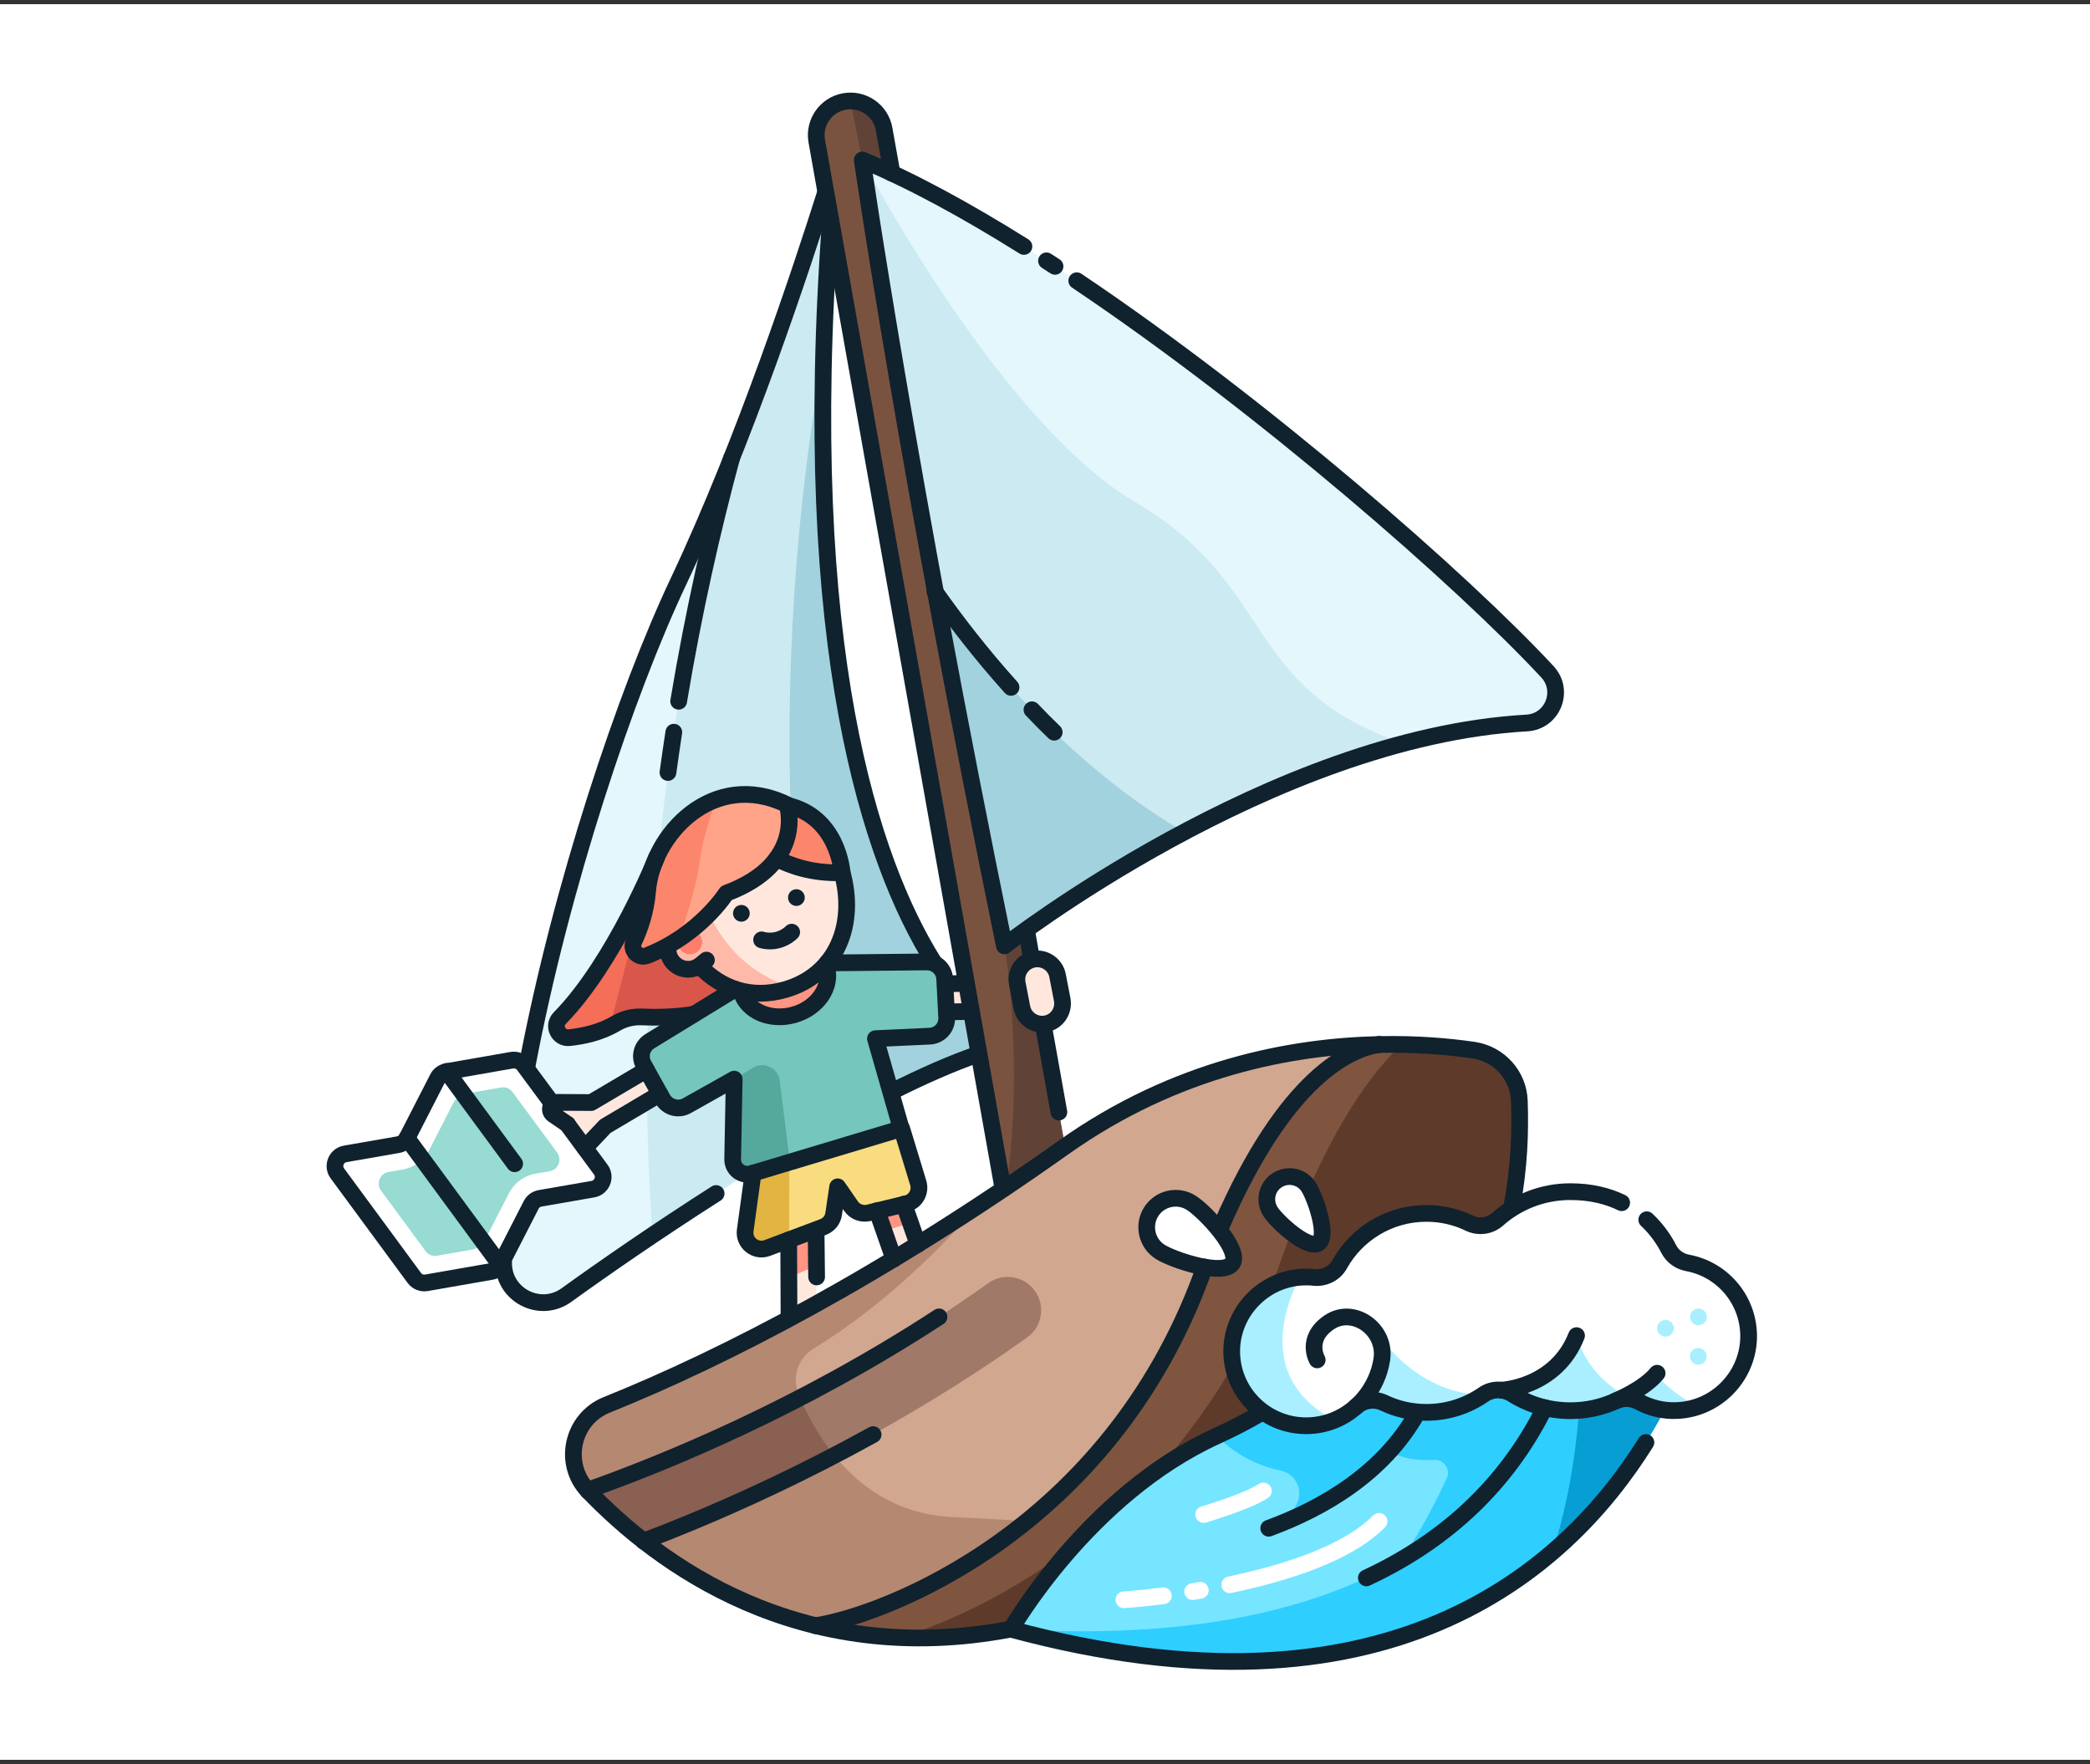 <?xml version="1.0" encoding="UTF-8"?>
<svg width="250px" height="211px" viewBox="0 0 250 211" version="1.1" xmlns="http://www.w3.org/2000/svg" xmlns:xlink="http://www.w3.org/1999/xlink">
    <rect x="0" y="0" width="250" height="211" fill="#333333" stroke="none"/>
    <!-- Generator: Sketch 63.1 (92452) - https://sketch.com -->
    <title>1-signup</title>
    <desc>Created with Sketch.</desc>
    <g id="End-users" stroke="none" stroke-width="1" fill="none" fill-rule="evenodd">
        <g id="Desktop-HD" transform="translate(-212, -1135)">
            <g id="1-signup" transform="translate(212, 1135)">
                <rect id="Rectangle" fill="#FFFFFF" x="0" y="0.5" width="250" height="210"></rect>
                <g id="fill" transform="translate(40, 12)">
                    <rect id="Rectangle" fill="#FFE7DE" fill-rule="nonzero" transform="translate(67.646, 135.718) rotate(-19.172) translate(-67.646, -135.718) " x="65.996" y="128.259" width="3.3" height="14.919"></rect>
                    <polygon id="Path" fill="#FF9583" fill-rule="nonzero" points="68.9 134.28 66.76 128.14 63.66 129.22 65.74 135.26"></polygon>
                    <rect id="Rectangle" fill="#FFE7DE" fill-rule="nonzero" transform="translate(55.991, 138.841) rotate(-0.244) translate(-55.991, -138.841) " x="54.341" y="131.381" width="3.3" height="14.92"></rect>
                    <path d="M57.64,131.38 L54.34,131.4 L54.38,140.78 C55.44,140.34 56.62,139.84 57.68,139.42 L57.64,131.38 Z" id="Path" fill="#FF9583" fill-rule="nonzero"></path>
                    <path d="M59.94,7.14 C59.94,7.14 51.34,35.94 41.14,57.54 C32.48,75.9 20.96,113.06 20.24,138.96 C20.14,142.86 24.56,145.2 27.74,142.92 C40.34,133.86 66.44,116.36 80.94,112.94 C80.94,113.14 51.54,98.74 59.94,7.14 Z" id="Path" fill="#E3F7FC" fill-rule="nonzero"></path>
                    <path d="M47.52,42.76 C41.22,66.04 35.4,98.9 38.06,135.76 C51.54,126.68 69.72,115.6 80.94,112.96 C80.44,112.9 51.62,97.98 59.94,7.16 C59.94,7.14 54.68,24.74 47.52,42.76 Z" id="Path" fill="#CCEAF2" fill-rule="nonzero"></path>
                    <path d="M58.54,30.36 L58.54,30.36 C58.54,30.36 48.8,77.18 59.34,122.5 C67.34,118 75.08,114.32 80.94,112.94 C80.48,112.9 56.68,100.58 58.54,30.36 Z" id="Path" fill="#A2D2DD" fill-rule="nonzero"></path>
                    <path d="M12.36,116.96 L8.68,124.14 C8.46,124.56 8.08,124.84 7.62,124.92 L1.3,126.02 C0.22,126.2 -0.3,127.48 0.36,128.36 L9.56,140.86 C9.9,141.32 10.46,141.54 11.02,141.44 L18.8,140.08 C19.26,140 19.66,139.7 19.86,139.3 L23.54,132.12 C23.76,131.7 24.14,131.42 24.6,131.34 L30.92,130.24 C32,130.06 32.52,128.78 31.86,127.9 L22.66,115.4 C22.32,114.94 21.76,114.72 21.2,114.82 L13.42,116.18 C12.98,116.24 12.58,116.54 12.36,116.96 Z" id="Path" fill="#FFFFFF" fill-rule="nonzero"></path>
                    <path d="M5.58,130.42 C4.96,129.58 5.44,128.36 6.48,128.18 L8.14,127.9 C9.52,127.66 10.72,126.78 11.36,125.52 L14.24,119.9 C14.54,119.34 15.08,118.94 15.7,118.82 L19.94,118.08 C20.48,117.98 21,118.2 21.32,118.64 L26.64,125.86 C27.26,126.72 26.78,127.92 25.74,128.1 L24.08,128.38 C22.7,128.62 21.5,129.5 20.86,130.76 L17.98,136.38 C17.68,136.94 17.14,137.34 16.52,137.46 L12.28,138.2 C11.74,138.3 11.22,138.08 10.9,137.64 L5.58,130.42 Z" id="Path" fill="#97DBD2" fill-rule="nonzero"></path>
                    <path d="M32.4,122.72 L48.12,113.44 L46.44,110.6 L30.72,119.88 L26.64,119.86 C25.86,119.86 25.54,120.88 26.18,121.32 L27.88,122.48 L29.94,125.3 L32.4,122.72 Z" id="Path" fill="#FFE7DE" fill-rule="nonzero"></path>
                    <rect id="Rectangle" fill="#FFE7DE" fill-rule="nonzero" transform="translate(77.744, 107.275) rotate(-0.969) translate(-77.744, -107.275) " x="70.284" y="105.625" width="14.921" height="3.3"></rect>
                    <path d="M50.2,127.5 L49.14,135.18 C48.94,136.66 50.38,137.8 51.78,137.28 L58.48,134.76 C59.14,134.5 59.62,133.92 59.72,133.2 L60.2,129.96 L61.8,132.28 C62.26,132.94 63.08,133.26 63.88,133.08 L68.42,131.98 C69.52,131.72 70.16,130.58 69.84,129.5 L67.86,123 L50.2,127.5 Z" id="Path" fill="#F9DC80" fill-rule="nonzero"></path>
                    <path d="M54.42,126.42 L50.2,127.5 L49.14,135.18 C48.94,136.66 50.38,137.8 51.78,137.28 L54.4,136.28 L54.42,126.42 Z" id="Path" fill="#E2B442" fill-rule="nonzero"></path>
                    <path d="M85.02,135.22 L85.02,135.22 C82.8,135.62 80.66,134.12 80.28,131.9 L57.7,4.88 C57.3,2.66 58.8,0.52 61.02,0.14 L61.02,0.14 C63.24,-0.26 65.38,1.24 65.76,3.46 L88.34,130.48 C88.72,132.7 87.24,134.82 85.02,135.22 Z" id="Path" fill="#7A5340" fill-rule="nonzero"></path>
                    <path d="M80.28,131.9 C80.68,134.12 82.8,135.6 85.02,135.22 L85.02,135.22 C87.24,134.82 88.72,132.7 88.34,130.48 L65.74,3.44 C65.38,1.46 63.66,0.08 61.72,0.06 L63.14,7.12 L80.14,101.12 C80.14,101.12 82.7,115.4 80.18,131.36 L80.28,131.9 Z" id="Path" fill="#604236" fill-rule="nonzero"></path>
                    <path d="M141.74,119.7 C141.64,116.64 139.34,114.08 136.3,113.62 C127.02,112.28 106.64,111.46 87.24,125.24 C65.56,140.62 46.62,150.4 32.58,156.04 C28.4,157.72 27.24,163.1 30.36,166.34 C40.32,176.74 62.82,192.98 97.24,177.64 C139.34,158.86 142.22,133.48 141.74,119.7 Z" id="Path" fill="#D1A790" fill-rule="nonzero"></path>
                    <path d="M55.5,154.66 C54.72,152.7 55.48,150.44 57.28,149.34 C68.64,142.4 76.78,132.38 76.78,132.38 L76.78,132.38 C59.48,143.72 44.34,151.32 32.6,156.02 C28.42,157.7 27.26,163.08 30.36,166.32 C37.9,174.18 52.58,185.38 74.16,183.76 L93.12,170.78 C93.12,170.78 89.4,170.2 73.9,169.46 C62.88,168.94 57.58,159.88 55.5,154.66 Z" id="Path" fill="#B58872" fill-rule="nonzero"></path>
                    <path d="M141.74,119.7 C141.64,116.64 139.34,114.08 136.3,113.62 C133.46,113.2 129.56,112.84 124.96,112.94 C121.16,113.5 112.26,117.44 103.74,140.54 C92.54,170.94 65.96,181.18 57.54,182.46 C68.24,185.08 81.48,184.66 97.24,177.64 C139.34,158.86 142.22,133.48 141.74,119.7 Z" id="Path" fill="#7F5540" fill-rule="nonzero"></path>
                    <path d="M67.6,183.88 C76.22,184.26 86.1,182.6 97.24,177.64 C139.34,158.86 142.2,133.48 141.74,119.7 C141.64,116.64 139.34,114.08 136.3,113.62 C134.02,113.28 131.08,113 127.64,112.94 C123.34,117.02 118.18,124.6 113.28,138.6 C102.94,168.08 79.08,180.44 67.6,183.88 Z" id="Path" fill="#5E3A2B" fill-rule="nonzero"></path>
                    <path d="M83.8,142.42 C82.52,140.62 80.02,140.2 78.22,141.48 C59.58,154.78 40.68,162.56 30.28,166.24 C30.3,166.28 30.34,166.3 30.36,166.34 C32.16,168.22 34.36,170.28 36.98,172.32 C38.74,171.66 40.62,170.92 42.64,170.08 C52.66,165.94 67.78,158.74 82.86,147.98 C84.66,146.72 85.08,144.22 83.8,142.42 Z" id="Path" fill="#A07968" fill-rule="nonzero"></path>
                    <path d="M59.78,162.08 C57.88,159.74 56.56,157.22 55.7,155.18 C45.46,160.48 36.38,164.08 30.26,166.26 C30.28,166.3 30.32,166.32 30.34,166.36 C32.14,168.24 34.34,170.3 36.96,172.34 C38.72,171.68 40.6,170.94 42.62,170.1 C47.4,168.12 53.3,165.48 59.78,162.08 Z" id="Path" fill="#896051" fill-rule="nonzero"></path>
                    <path d="M63.14,7.14 C63.14,7.14 68.54,44.54 80.14,101.14 C80.14,101.14 112.06,76.2 142.64,74.48 C145.72,74.3 147.2,70.62 145.1,68.36 C130.9,53.06 89.76,18.14 63.14,7.14 Z" id="Path" fill="#E3F7FC" fill-rule="nonzero"></path>
                    <path d="M80.94,182.86 C80.94,182.86 90.14,166.74 105.54,159.74 C120.94,152.74 124.14,143.74 124.14,143.74 L164.14,143.74 C164.14,143.74 151.74,202 80.94,182.86 Z" id="Path" fill="#76E5FF" fill-rule="nonzero"></path>
                    <path d="M164.14,143.74 L148.98,143.74 C145.66,161.12 132.08,185.98 80.94,182.86 C151.74,202 164.14,143.74 164.14,143.74 Z" id="Path" fill="#2ECEFF" fill-rule="nonzero"></path>
                    <path d="M38.54,90.56 C38.54,90.56 33.52,103.1 26.96,109.78 C26.06,110.7 26.8,112.24 28.08,112.12 C29.8,111.94 31.86,111.5 33.7,110.4 C34.62,109.86 35.66,109.6 36.74,109.64 C40.04,109.78 47.08,109.66 51.12,105.8 C51.12,105.78 38.54,90.56 38.54,90.56 Z" id="Path" fill="#F46E58" fill-rule="nonzero"></path>
                    <path d="M51.14,105.8 C51.12,105.78 38.54,90.56 38.54,90.56 C38.54,90.56 37.76,92.48 36.44,95.24 L36.74,96.24 L32.94,110.82 C33.2,110.7 33.46,110.56 33.72,110.4 C34.64,109.86 35.68,109.6 36.76,109.64 C40.04,109.78 47.08,109.64 51.14,105.8 Z" id="Path" fill="#D8574A" fill-rule="nonzero"></path>
                    <path d="M57.14,103.18 L49.44,105.38 L37.72,112.54 C36.74,113.14 36.42,114.38 36.98,115.38 L39.24,119.44 C39.82,120.46 41.12,120.84 42.14,120.26 L47.8,117.08 L47.62,126.66 C47.6,127.86 48.74,128.72 49.88,128.38 L67.78,123 L64.7,112.24 L71.2,111.94 C72.38,111.88 73.28,110.88 73.22,109.72 L72.98,105.08 C72.92,103.94 71.98,103.06 70.84,103.06 L57.14,103.18 Z" id="Path" fill="#75C6BC" fill-rule="nonzero"></path>
                    <path d="M50.06,115.72 L47.82,117.08 L47.64,126.66 C47.62,127.86 48.76,128.72 49.9,128.38 L52.8,127.5 L54.4,126.42 L53.28,117.3 C53.1,115.76 51.38,114.92 50.06,115.72 Z" id="Path" fill="#54A89C" fill-rule="nonzero"></path>
                    <ellipse id="Oval" fill="#FF9583" fill-rule="nonzero" transform="translate(53.783, 105.163) rotate(-15.979) translate(-53.783, -105.163) " cx="53.783" cy="105.163" rx="5.32" ry="4.4"></ellipse>
                    <path d="M60.7,92.28 C58.92,86.06 52.44,82.48 46.24,84.26 C40.04,86.04 38.88,91.8 40.66,98 C40.8,98.48 40.96,98.94 41.14,99.4 C40.4,99.82 39.9,100.6 39.9,101.52 C39.9,102.86 40.98,103.94 42.32,103.94 C42.82,103.94 43.28,103.78 43.68,103.52 C46.22,106.26 49.86,107.54 53.9,106.38 C60.12,104.6 62.48,98.48 60.7,92.28 Z" id="Path" fill="#FFE7DE" fill-rule="nonzero"></path>
                    <path d="M39.9,101.52 C39.9,102.86 40.98,103.94 42.32,103.94 C42.82,103.94 43.28,103.78 43.68,103.52 C46.22,106.26 49.86,107.54 53.9,106.38 C54.16,106.3 54.42,106.22 54.68,106.12 C44.46,102.74 42.64,92.62 42.6,86.18 C39.66,88.84 39.32,93.3 40.68,98 C40.82,98.48 40.98,98.94 41.16,99.4 C40.4,99.82 39.9,100.62 39.9,101.52 Z" id="Path" fill="#FFB9A9" fill-rule="nonzero"></path>
                    <circle id="Oval" fill="#FF7D6C" fill-rule="nonzero" cx="42.52" cy="100.68" r="1.46"></circle>
                    <path d="M51.3,89.68 C51.3,89.68 54.78,92.62 60.74,92.36 C60.68,92.16 60.14,84.22 52.02,84.06 L51.3,89.68 Z" id="Path" fill="#FC866B" fill-rule="nonzero"></path>
                    <path d="M54.16,84.26 C54.16,84.26 56.48,91.26 46.88,94.84 C46.88,94.84 43.74,99.82 37.4,102.3 C36.36,102.7 35.36,101.64 35.82,100.62 C36.54,99.12 37.26,97.04 37.46,94.62 C38,87.8 45.34,79.94 54.16,84.26 Z" id="Path" fill="#FFA488" fill-rule="nonzero"></path>
                    <path d="M37.46,94.62 C37.26,97.04 36.54,99.12 35.82,100.62 C35.34,101.64 36.34,102.7 37.4,102.3 C38.84,101.74 40.12,101.04 41.24,100.3 C42.32,97.14 43.4,93.5 43.7,91.08 C43.98,88.74 44.84,85.96 45.68,83.62 C41.04,85.32 37.82,90.2 37.46,94.62 Z" id="Path" fill="#FC866B" fill-rule="nonzero"></path>
                    <path d="M85.12,110.46 L85.12,110.46 C83.8,110.72 82.5,109.84 82.24,108.52 L81.68,105.62 C81.42,104.3 82.3,103 83.62,102.74 L83.62,102.74 C84.94,102.48 86.24,103.36 86.5,104.68 L87.06,107.58 C87.3,108.92 86.44,110.2 85.12,110.46 Z" id="Path" fill="#FFE7DE" fill-rule="nonzero"></path>
                    <path d="M124.14,143.74 C124.14,143.74 120.94,152.6 105.54,159.48 C105.48,159.5 105.42,159.54 105.36,159.56 C105.42,159.62 105.46,159.66 105.52,159.72 C107.62,161.86 110.28,163.3 113.18,163.9 C114.92,164.26 115.9,166.12 115.18,167.72 C114.94,168.24 114.66,168.8 114.3,169.36 C113.26,171.02 124.52,162.56 125.9,161.62 C127.8,162.28 128.58,162.64 130.64,162.64 C130.92,162.64 131.24,162.64 131.56,162.62 C132.74,162.58 133.56,163.76 133.06,164.82 C132.06,166.98 130.4,170.34 128.22,173.7 C128.22,173.7 138.92,164.88 141.78,161.22 C141.78,161.22 145.56,162.44 147.84,162.44 C150.12,162.44 152.34,162.06 154.44,161.28 C154.9,161.48 155.38,161.64 155.88,161.8 C162.28,152.36 164.14,143.76 164.14,143.76 L124.14,143.76 L124.14,143.74 Z" id="Path" fill="#2ECEFF" fill-rule="nonzero"></path>
                    <path d="M145.72,173.62 C160.46,160.98 164.14,143.74 164.14,143.74 L148.98,143.74 C148.98,143.76 148.98,143.78 148.96,143.8 C149.42,151.32 149.24,162.62 145.72,173.62 Z" id="Path" fill="#079ED3" fill-rule="nonzero"></path>
                    <path d="M161.84,139.08 C160.88,138.9 160.04,138.3 159.6,137.44 C158.36,135.02 155.08,130.54 147.84,130.54 C144.5,130.54 141.46,131.78 139.14,133.84 C138.22,134.66 136.9,134.84 135.78,134.32 C134.22,133.56 132.48,133.14 130.62,133.14 C126.16,133.14 122.26,135.6 120.24,139.24 C119.64,140.32 118.44,140.92 117.2,140.8 C116.72,140.74 116.24,140.74 115.76,140.76 C111.2,141 107.5,144.76 107.34,149.32 C107.16,154.38 111.22,158.54 116.24,158.54 C118.54,158.54 120.62,157.68 122.2,156.26 C123.12,155.44 124.44,155.28 125.54,155.8 C127.08,156.54 128.82,156.94 130.64,156.94 C133.16,156.94 135.5,156.16 137.44,154.82 C138.46,154.1 139.82,154.08 140.88,154.74 C142.9,156.02 145.28,156.74 147.86,156.74 C149.8,156.74 151.64,156.32 153.3,155.56 C154.18,155.16 155.2,155.22 156.06,155.68 C157.4,156.4 158.96,156.8 160.6,156.72 C165.22,156.54 168.98,152.78 169.16,148.16 C169.3,143.66 166.1,139.86 161.84,139.08 Z" id="Path" fill="#FFFFFF" fill-rule="nonzero"></path>
                    <path d="M153.28,155.56 C154.16,155.16 155.18,155.22 156.04,155.68 C157.38,156.4 158.94,156.8 160.58,156.72 C161.48,156.68 162.34,156.52 163.16,156.22 C160.2,154.94 158.06,152.4 158.06,152.4 L152.52,155.84 C152.78,155.78 153.04,155.68 153.28,155.56 Z" id="Path" fill="#A9EFFF" fill-rule="nonzero"></path>
                    <path d="M115.46,140.78 C111.04,141.16 107.5,144.86 107.34,149.32 C107.16,154.38 111.22,158.54 116.24,158.54 C117.42,158.54 118.56,158.3 119.6,157.88 C110.94,153.22 113.2,145.28 115.46,140.78 Z" id="Path" fill="#A9EFFF" fill-rule="nonzero"></path>
                    <path d="M125.34,148.24 C125.34,152.64 122.98,155.58 122.34,156.14 C123.24,155.42 124.5,155.3 125.56,155.8 C127.1,156.54 128.84,156.94 130.66,156.94 C133.18,156.94 135.52,156.16 137.46,154.82 C129.88,154.84 125.34,148.24 125.34,148.24 Z" id="Path" fill="#A9EFFF" fill-rule="nonzero"></path>
                    <path d="M148.58,147.76 C146.16,153.98 139.64,154.28 139.64,154.28 C140.08,154.34 140.5,154.48 140.88,154.72 C142.9,156 145.28,156.72 147.86,156.72 C149.8,156.72 151.64,156.3 153.3,155.54 C153.98,155.22 154.76,155.2 155.46,155.42 C149.66,152.9 148.6,147.76 148.58,147.76 Z" id="Path" fill="#A9EFFF" fill-rule="nonzero"></path>
                    <circle id="Oval" fill="#A9EFFF" fill-rule="nonzero" cx="163.14" cy="150.24" r="1"></circle>
                    <circle id="Oval" fill="#A9EFFF" fill-rule="nonzero" cx="159.22" cy="146.88" r="1"></circle>
                    <circle id="Oval" fill="#A9EFFF" fill-rule="nonzero" cx="163.16" cy="145.52" r="1"></circle>
                    <path d="M127.9,76.92 C108.5,70.36 112.78,58.02 95.8,48.06 C79.6,38.58 63.14,7.14 63.14,7.14 C63.14,7.14 68.54,44.54 80.14,101.14 C80.14,101.14 102.6,83.6 127.9,76.92 Z" id="Path" fill="#CCEAF2" fill-rule="nonzero"></path>
                    <path d="M71.84,58.76 C74.12,71.14 76.86,85.4 80.1,101.12 C80.1,101.12 88.88,94.26 101.62,87.5 C88.16,79.68 77.94,67.44 71.84,58.76 Z" id="Path" fill="#A2D2DD" fill-rule="nonzero"></path>
                    <path d="M107.1,177.56 C113.68,176.18 121.12,173.86 124.96,169.98" id="Path" stroke="#FFFFFF" stroke-width="2" stroke-linecap="round"></path>
                    <path d="M102.66,178.38 C102.96,178.34 103.26,178.28 103.58,178.22" id="Path" stroke="#FFFFFF" stroke-width="2" stroke-linecap="round"></path>
                    <path d="M94.44,179.36 C94.44,179.36 96.32,179.24 99.16,178.88" id="Path" stroke="#FFFFFF" stroke-width="2" stroke-linecap="round"></path>
                    <path d="M103.98,169.16 C103.98,169.16 109.3,167.58 111.12,166.34" id="Path" stroke="#FFFFFF" stroke-width="2" stroke-linecap="round"></path>
                    <path d="M116.52,129.96 C117.34,131.22 118.94,135.88 117.7,136.7 C116.44,137.52 112.8,134.2 111.98,132.94 C111.16,131.68 111.5,130 112.76,129.18 C114.02,128.36 115.7,128.7 116.52,129.96 Z" id="Path" fill="#FFFFFF" fill-rule="nonzero"></path>
                    <path d="M102.5,131.88 C104.12,132.9 108.44,137.48 107.42,139.1 C106.4,140.72 100.4,138.76 98.78,137.74 C97.16,136.72 96.68,134.56 97.7,132.94 C98.74,131.32 100.88,130.84 102.5,131.88 Z" id="Path" fill="#FFFFFF" fill-rule="nonzero"></path>
                </g>
                <g id="stroke" transform="translate(40, 12)">
                    <circle id="Oval" fill="#0F222E" fill-rule="nonzero" transform="translate(48.681, 97.245) rotate(-15.979) translate(-48.681, -97.245) " cx="48.681" cy="97.245" r="1"></circle>
                    <circle id="Oval" fill="#0F222E" fill-rule="nonzero" transform="translate(55.262, 95.363) rotate(-15.979) translate(-55.262, -95.363) " cx="55.262" cy="95.363" r="1"></circle>
                    <path d="M122.2,156.26 C122.2,156.26 124.7,154.3 125.28,150.66 C125.88,147.02 121.88,144.2 118.98,146.18 C116.08,148.16 117.56,150.66 117.56,150.66" id="Path" stroke="#0F222E" stroke-width="2" stroke-linecap="round" stroke-linejoin="round"></path>
                    <path d="M139.64,154.28 C139.64,154.28 146.16,153.98 148.58,147.76" id="Path" stroke="#0F222E" stroke-width="2" stroke-linecap="round" stroke-linejoin="round"></path>
                    <path d="M153.28,155.56 C153.28,155.56 156.66,154.18 158.22,152.26" id="Path" stroke="#0F222E" stroke-width="2" stroke-linecap="round" stroke-linejoin="round"></path>
                    <path d="M156.88,160.54 C147.2,176.06 125.8,195 80.94,182.88 C80.94,182.88 90.14,166.76 105.54,159.76 C107.46,158.88 109.2,157.98 110.76,157.06" id="Path" stroke="#0F222E" stroke-width="2" stroke-linecap="round" stroke-linejoin="round"></path>
                    <path d="M144.78,156.38 C140.96,164.04 134.46,171.62 123.44,176.74" id="Path" stroke="#0F222E" stroke-width="2" stroke-linecap="round" stroke-linejoin="round"></path>
                    <path d="M111.76,170.8 C118.24,168.42 125.44,164.26 129.52,157.02" id="Path" stroke="#0F222E" stroke-width="2" stroke-linecap="round" stroke-linejoin="round"></path>
                    <path d="M124.96,112.94 C114.6,113.16 100.68,115.7 87.24,125.24 C65.56,140.62 46.62,150.4 32.58,156.04 C28.4,157.72 27.24,163.1 30.36,166.34 C38.66,175 55.64,187.7 80.94,182.86" id="Path" stroke="#0F222E" stroke-width="2" stroke-linecap="round" stroke-linejoin="round"></path>
                    <path d="M104.1,139.56 C103.98,139.88 103.86,140.2 103.74,140.54 C92.54,170.94 65.96,181.18 57.54,182.46" id="Path" stroke="#0F222E" stroke-width="2" stroke-linecap="round" stroke-linejoin="round"></path>
                    <path d="M124.96,112.94 C121.52,113.44 113.86,116.74 106.1,134.6" id="Path" stroke="#0F222E" stroke-width="2" stroke-linecap="round" stroke-linejoin="round"></path>
                    <path d="M72.32,145.52 C55.68,156.38 39.58,162.96 30.28,166.26 C30.3,166.3 30.34,166.32 30.36,166.36" id="Path" stroke="#0F222E" stroke-width="2" stroke-linecap="round" stroke-linejoin="round"></path>
                    <path d="M36.98,172.34 C38.74,171.68 40.62,170.94 42.64,170.1 C48.5,167.68 56.12,164.2 64.44,159.6" id="Path" stroke="#0F222E" stroke-width="2" stroke-linecap="round" stroke-linejoin="round"></path>
                    <path d="M82.48,17.48 C75.62,13.18 69.02,9.58 63.14,7.14 C63.14,7.14 68.54,44.54 80.14,101.14 C80.14,101.14 112.06,76.2 142.64,74.48 C145.72,74.3 147.2,70.62 145.1,68.36 C135,57.48 111.26,36.66 88.8,21.58" id="Path" stroke="#0F222E" stroke-width="2" stroke-linecap="round" stroke-linejoin="round"></path>
                    <path d="M86.2,19.86 C85.86,19.64 85.52,19.42 85.18,19.2" id="Path" stroke="#0F222E" stroke-width="2" stroke-linecap="round" stroke-linejoin="round"></path>
                    <path d="M54.16,84.26 C54.16,84.26 56.48,91.26 46.88,94.84 C46.88,94.84 43.74,99.82 37.4,102.3 C36.36,102.7 35.36,101.64 35.82,100.62 C36.54,99.12 37.26,97.04 37.46,94.62 C38,87.8 45.34,79.94 54.16,84.26 Z" id="Path" stroke="#0F222E" stroke-width="2" stroke-linecap="round" stroke-linejoin="round"></path>
                    <path d="M52.9,90.7 C54.48,91.52 57.16,92.52 60.74,92.38 C60.7,92.2 60.24,85.68 54.14,84.32" id="Path" stroke="#0F222E" stroke-width="2" stroke-linecap="round" stroke-linejoin="round"></path>
                    <path d="M39.9,101.52 C39.9,102.86 40.98,103.94 42.32,103.94 C42.82,103.94 43.28,103.78 43.68,103.52 C46.22,106.26 49.86,107.54 53.9,106.38 C60.12,104.6 62.48,98.48 60.7,92.26" id="Path" stroke="#0F222E" stroke-width="2" stroke-linecap="round" stroke-linejoin="round"></path>
                    <path d="M47.9,106.32 L37.74,112.54 C36.76,113.14 36.44,114.38 37,115.38 L39.26,119.44 C39.84,120.46 41.14,120.84 42.16,120.26 L47.82,117.08 L47.64,126.66 C47.62,127.86 48.76,128.72 49.9,128.38 L67.8,123 L64.72,112.24 L71.22,111.94 C72.4,111.88 73.3,110.88 73.24,109.72 L73,105.08 C72.94,103.94 72,103.06 70.86,103.06 L58.94,103.18" id="Path" stroke="#0F222E" stroke-width="2" stroke-linecap="round" stroke-linejoin="round"></path>
                    <path d="M58.88,103.7 C59.54,106.04 57.8,108.58 54.98,109.38 C52.16,110.18 49.32,108.96 48.66,106.62" id="Path" stroke="#0F222E" stroke-width="2" stroke-linecap="round" stroke-linejoin="round"></path>
                    <path d="M38.54,90.56 C38.54,90.56 33.52,103.1 26.96,109.78 C26.06,110.7 26.8,112.24 28.08,112.12 C29.8,111.94 31.86,111.5 33.7,110.4 C34.62,109.86 35.66,109.6 36.74,109.64 C38.26,109.7 40.56,109.72 42.98,109.32" id="Path" stroke="#0F222E" stroke-width="2" stroke-linecap="round" stroke-linejoin="round"></path>
                    <line x1="43.68" y1="103.52" x2="44.5" y2="102.84" id="Path" stroke="#0F222E" stroke-width="2" stroke-linecap="round" stroke-linejoin="round"></line>
                    <path d="M50.08,128.32 L49.14,135.18 C48.94,136.66 50.38,137.8 51.78,137.28 L58.48,134.76 C59.14,134.5 59.62,133.92 59.72,133.2 L60.2,129.96 L61.8,132.28 C62.26,132.94 63.08,133.26 63.88,133.08 L68.42,131.98 C69.52,131.72 70.16,130.58 69.84,129.5 L67.86,123" id="Path" stroke="#0F222E" stroke-width="2" stroke-linecap="round" stroke-linejoin="round"></path>
                    <line x1="66.92" y1="138.6" x2="64.9" y2="132.82" id="Path" stroke="#0F222E" stroke-width="2" stroke-linecap="round" stroke-linejoin="round"></line>
                    <line x1="68.12" y1="132.04" x2="69.8" y2="136.84" id="Path" stroke="#0F222E" stroke-width="2" stroke-linecap="round" stroke-linejoin="round"></line>
                    <line x1="54.38" y1="145.52" x2="54.34" y2="136.32" id="Path" stroke="#0F222E" stroke-width="2" stroke-linecap="round" stroke-linejoin="round"></line>
                    <line x1="57.62" y1="135.28" x2="57.68" y2="140.74" id="Path" stroke="#0F222E" stroke-width="2" stroke-linecap="round" stroke-linejoin="round"></line>
                    <path d="M37.32,115.98 L30.72,119.88 L26.64,119.86 C25.86,119.86 25.54,120.88 26.18,121.32 L27.88,122.48" id="Path" stroke="#0F222E" stroke-width="2" stroke-linecap="round" stroke-linejoin="round"></path>
                    <polyline id="Path" stroke="#0F222E" stroke-width="2" stroke-linecap="round" stroke-linejoin="round" points="29.96 125.3 32.4 122.72 38.92 118.86"></polyline>
                    <path d="M25.84,119.7 L22.66,115.4 C22.32,114.94 21.76,114.72 21.2,114.82 L13.42,116.18 C12.96,116.26 12.56,116.56 12.36,116.96 L8.68,124.14 C8.46,124.56 8.08,124.84 7.62,124.92 L1.3,126.02 C0.22,126.2 -0.3,127.48 0.36,128.36 L9.56,140.86 C9.9,141.32 10.46,141.54 11.02,141.44 L18.8,140.08 C19.26,140 19.66,139.7 19.86,139.3 L23.54,132.12 C23.76,131.7 24.14,131.42 24.6,131.34 L30.92,130.24 C32,130.06 32.52,128.78 31.86,127.9 L27.88,122.5" id="Path" stroke="#0F222E" stroke-width="2" stroke-linecap="round" stroke-linejoin="round"></path>
                    <line x1="8.68" y1="124.14" x2="19.84" y2="139.32" id="Path" stroke="#0F222E" stroke-width="2" stroke-linecap="round" stroke-linejoin="round"></line>
                    <line x1="13.44" y1="116.16" x2="21.56" y2="127.2" id="Path" stroke="#0F222E" stroke-width="2" stroke-linecap="round" stroke-linejoin="round"></line>
                    <line x1="84.78" y1="110.5" x2="86.66" y2="121.02" id="Path" stroke="#0F222E" stroke-width="2" stroke-linecap="round" stroke-linejoin="round"></line>
                    <line x1="82.84" y1="99.54" x2="83.36" y2="102.52" id="Path" stroke="#0F222E" stroke-width="2" stroke-linecap="round" stroke-linejoin="round"></line>
                    <path d="M79.98,130.22 L57.7,4.88 C57.3,2.66 58.8,0.52 61.02,0.14 L61.02,0.14 C63.24,-0.26 65.38,1.24 65.76,3.46 L66.7,8.72" id="Path" stroke="#0F222E" stroke-width="2" stroke-linecap="round" stroke-linejoin="round"></path>
                    <path d="M85.12,110.46 L85.12,110.46 C83.8,110.72 82.5,109.84 82.24,108.52 L81.68,105.62 C81.42,104.3 82.3,103 83.62,102.74 L83.62,102.74 C84.94,102.48 86.24,103.36 86.5,104.68 L87.06,107.58 C87.3,108.92 86.44,110.2 85.12,110.46 Z" id="Path" stroke="#0F222E" stroke-width="2" stroke-linecap="round" stroke-linejoin="round"></path>
                    <line x1="73.26" y1="109.04" x2="76.2" y2="108.98" id="Path" stroke="#0F222E" stroke-width="2" stroke-linecap="round" stroke-linejoin="round"></line>
                    <line x1="73.44" y1="105.68" x2="75.34" y2="105.62" id="Path" stroke="#0F222E" stroke-width="2" stroke-linecap="round" stroke-linejoin="round"></line>
                    <path d="M66.66,118.58 C70.34,116.74 73.84,115.18 77,114.1" id="Path" stroke="#0F222E" stroke-width="2" stroke-linecap="round" stroke-linejoin="round"></path>
                    <path d="M20.24,138.96 C20.14,142.86 24.56,145.2 27.74,142.92 C32.32,139.62 38.7,135.2 45.66,130.76" id="Path" stroke="#0F222E" stroke-width="2" stroke-linecap="round" stroke-linejoin="round"></path>
                    <path d="M58.74,11.06 C56.02,19.66 49.08,40.78 41.16,57.54 C34.88,70.82 27.12,93.96 23.04,115.54" id="Path" stroke="#0F222E" stroke-width="2" stroke-linecap="round" stroke-linejoin="round"></path>
                    <path d="M71.66,103.04 C64.2,91.06 55.56,65.68 59.34,14.24" id="Path" stroke="#0F222E" stroke-width="2" stroke-linecap="round" stroke-linejoin="round"></path>
                    <path d="M51.1,100.42 C52.38,100.78 53.74,100.42 54.7,99.5" id="Path" stroke="#0F222E" stroke-width="2" stroke-linecap="round" stroke-linejoin="round"></path>
                    <path d="M80.94,70.22 C77.3,66.18 74.26,62.2 71.84,58.78" id="Path" stroke="#0F222E" stroke-width="2" stroke-linecap="round" stroke-linejoin="round"></path>
                    <path d="M86.1,75.58 C85.18,74.7 84.3,73.8 83.44,72.9" id="Path" stroke="#0F222E" stroke-width="2" stroke-linecap="round" stroke-linejoin="round"></path>
                    <path d="M116.52,129.96 C117.34,131.22 118.94,135.88 117.7,136.7 C116.44,137.52 112.8,134.2 111.98,132.94 C111.16,131.68 111.5,130 112.76,129.18 C114.02,128.36 115.7,128.7 116.52,129.96 Z" id="Path" stroke="#0F222E" stroke-width="2" stroke-linecap="round" stroke-linejoin="round"></path>
                    <path d="M102.5,131.88 C104.12,132.9 108.44,137.48 107.42,139.1 C106.4,140.72 100.4,138.76 98.78,137.74 C97.16,136.72 96.68,134.56 97.7,132.94 C98.74,131.32 100.88,130.84 102.5,131.88 Z" id="Path" stroke="#0F222E" stroke-width="2" stroke-linecap="round" stroke-linejoin="round"></path>
                    <g id="Group" stroke-linecap="round" stroke-linejoin="round" transform="translate(39.8, 42.6)" stroke="#0F222E" stroke-width="2">
                        <path d="M0.8,32.98 C0.56,34.56 0.32,36.18 0.1,37.8" id="Path"></path>
                        <path d="M7.72,0.16 C5.42,8.68 3.18,18.48 1.38,29.28" id="Path"></path>
                    </g>
                    <path d="M153.98,131.86 C152.34,131.06 150.32,130.54 147.84,130.54 C144.5,130.54 141.46,131.78 139.14,133.84 C138.22,134.66 136.9,134.84 135.78,134.32 C134.22,133.56 132.48,133.14 130.62,133.14 C126.16,133.14 122.26,135.6 120.24,139.24 C119.64,140.32 118.44,140.92 117.2,140.8 C116.72,140.74 116.24,140.74 115.76,140.76 C111.2,141 107.5,144.76 107.34,149.32 C107.16,154.38 111.22,158.54 116.24,158.54 C118.54,158.54 120.62,157.68 122.2,156.26 C123.12,155.44 124.44,155.28 125.54,155.8 C127.08,156.54 128.82,156.94 130.64,156.94 C133.16,156.94 135.5,156.16 137.44,154.82 C138.46,154.1 139.82,154.08 140.88,154.74 C142.9,156.02 145.28,156.74 147.86,156.74 C149.8,156.74 151.64,156.32 153.3,155.56 C154.18,155.16 155.2,155.22 156.06,155.68 C157.4,156.4 158.96,156.8 160.6,156.72 C165.22,156.54 168.98,152.78 169.16,148.16 C169.32,143.64 166.12,139.84 161.86,139.06 C160.9,138.88 160.06,138.28 159.62,137.42 C159.12,136.44 158.28,135.12 156.98,133.9" id="Path" stroke="#0F222E" stroke-width="2" stroke-linecap="round" stroke-linejoin="round"></path>
                    <path d="M140.84,132.3 C141.76,127.54 141.86,123.24 141.74,119.7 C141.64,116.64 139.34,114.08 136.3,113.62 C133.46,113.2 129.56,112.84 124.96,112.94" id="Path" stroke="#0F222E" stroke-width="2" stroke-linecap="round" stroke-linejoin="round"></path>
                </g>
            </g>
        </g>
    </g>
</svg>